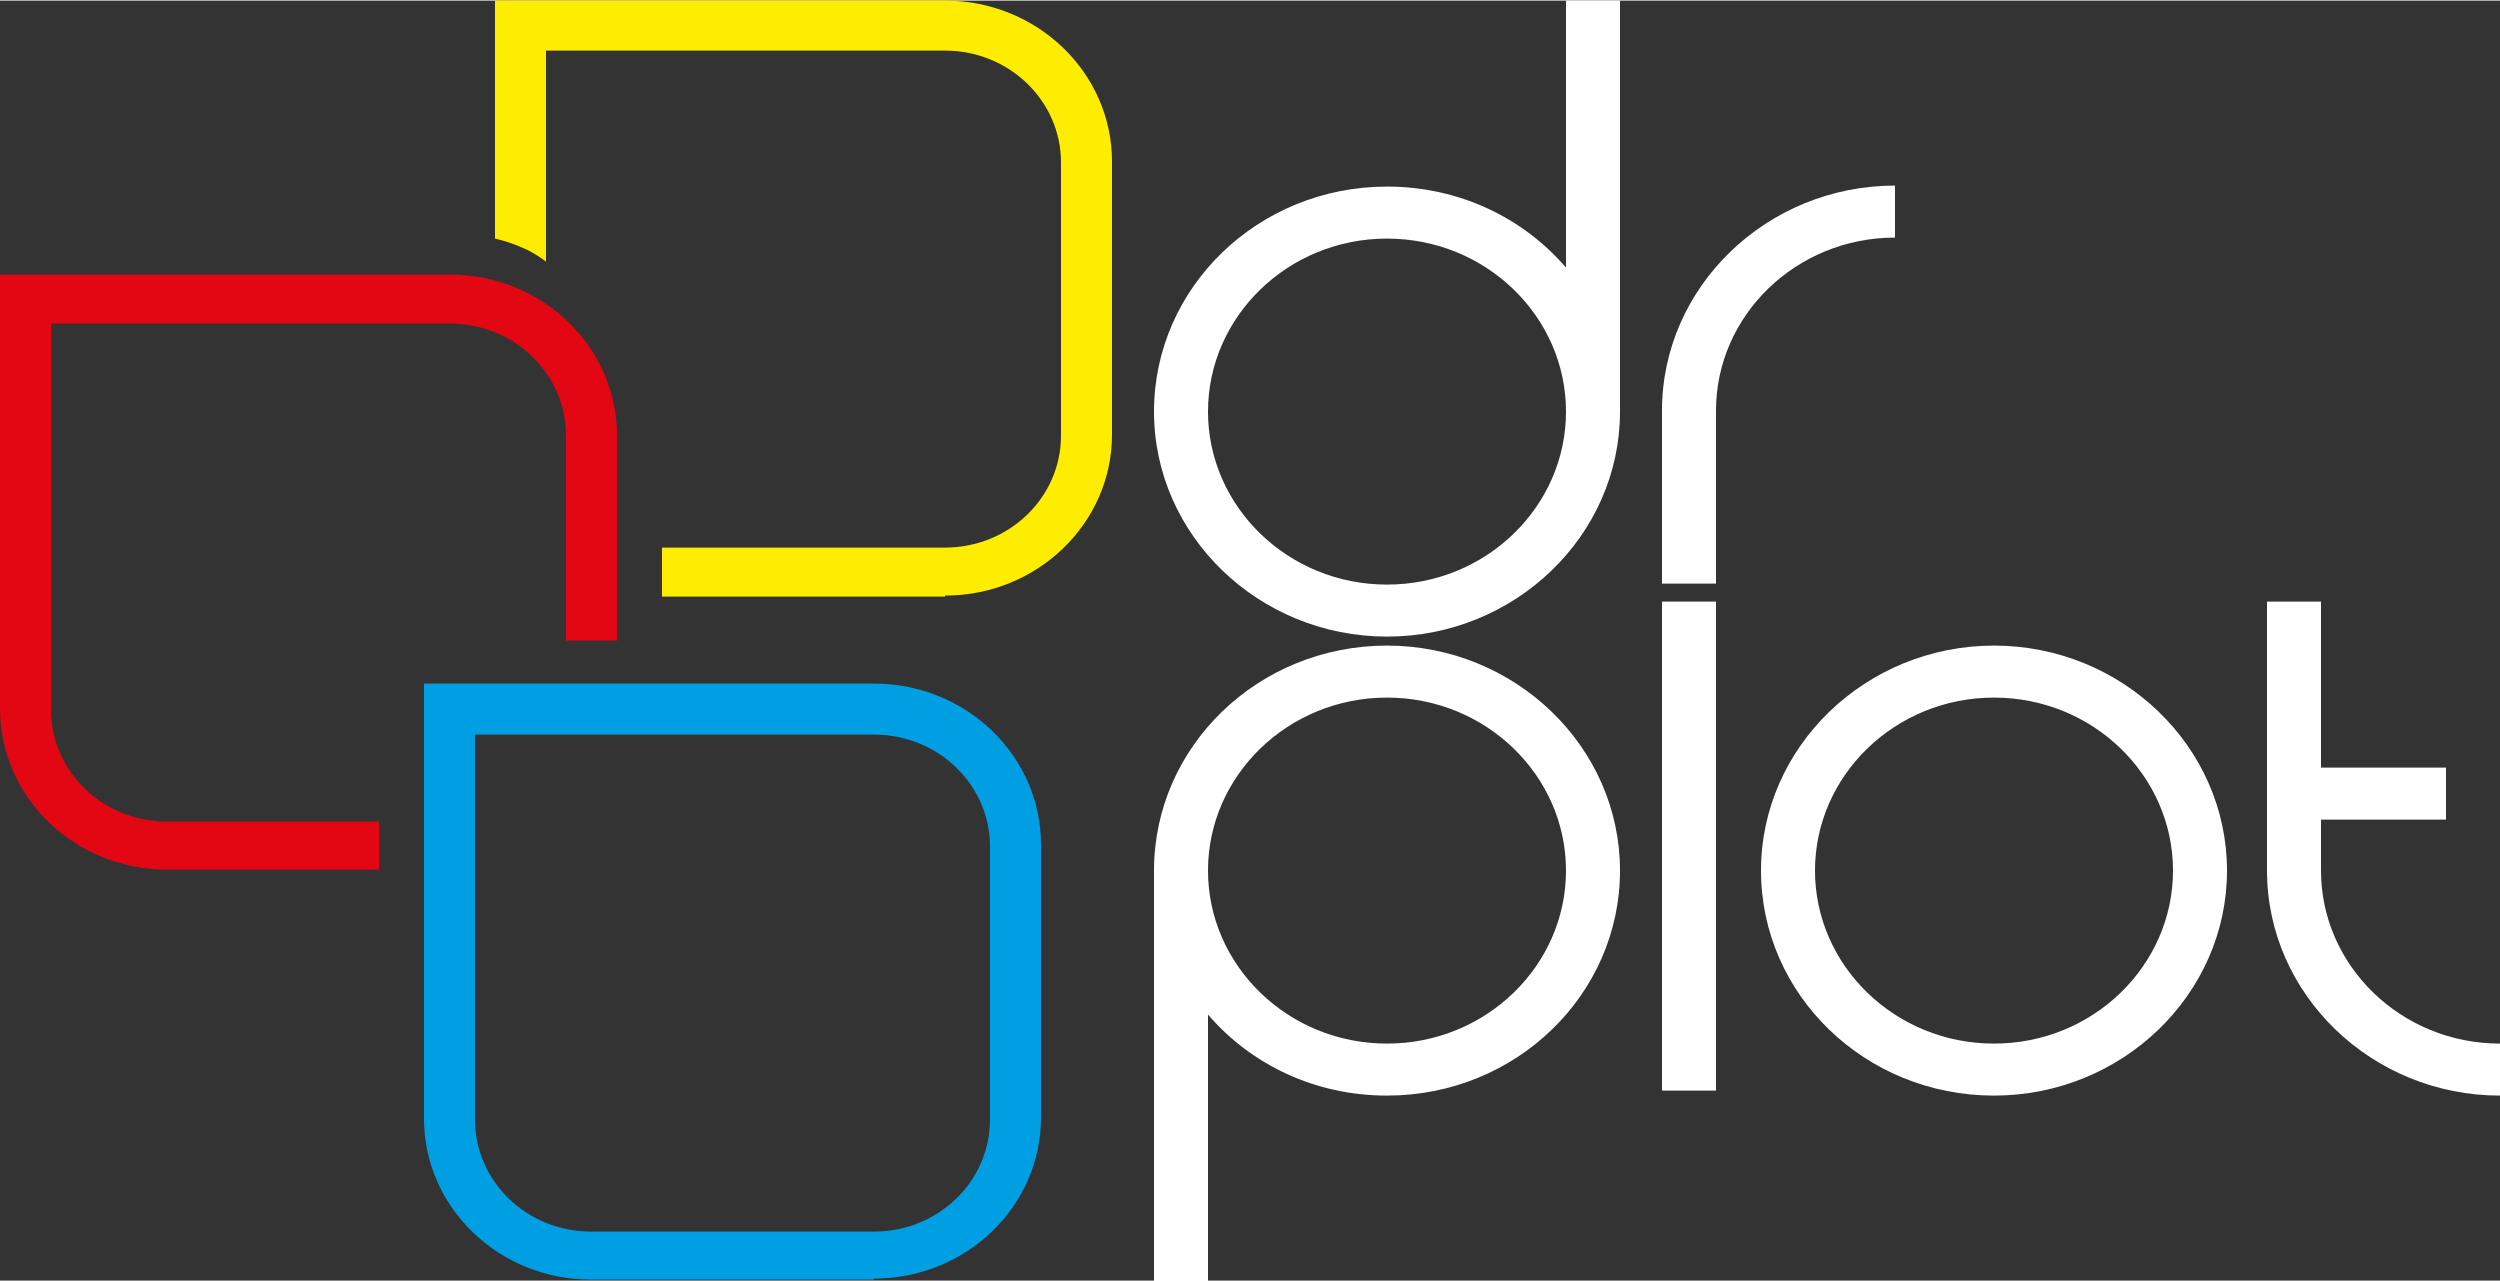<?xml version="1.0" encoding="UTF-8"?>
<svg id="Livello_1" xmlns="http://www.w3.org/2000/svg" width="88.2mm" height="45.2mm" version="1.1" viewBox="0 0 250 128">
  <rect x="0" y="0" width="250" height="128" fill="#333333" stroke="none"/>
  <!-- Generator: Adobe Illustrator 29.2.1, SVG Export Plug-In . SVG Version: 2.1.0 Build 116)  -->
  <defs>
    <style>
      .st0 {
        fill: #009fe3;
      }

      .st1 {
        fill: #fff;
      }

      .st2 {
        fill: none;
      }

      .st3 {
        fill: #e30613;
      }

      .st4 {
        fill: #1d1d1b;
      }

      .st5 {
        fill: gray;
      }

      .st6 {
        fill: #ffed00;
      }
    </style>
  </defs>
  <g>
    <path class="st0" d="M87.4,127.9h-28.3c-9.2,0-16.7-7.2-16.7-16.1v-43.5h45c9.2,0,16.7,7.2,16.7,16.1v27.3c0,8.9-7.5,16.1-16.7,16.1ZM47.5,73.3v38.6c0,6.2,5.2,11.2,11.6,11.2h28.3c6.4,0,11.6-5,11.6-11.2v-27.3c0-6.2-5.2-11.2-11.6-11.2h-39.9Z"/>
    <path class="st3" d="M37.9,86.9h-21.2C7.5,86.9,0,79.7,0,70.8V27.4h45c9.2,0,16.7,7.2,16.7,16.1v20.5h-5.1v-20.5c0-6.2-5.2-11.2-11.6-11.2H5.1v38.6c0,6.2,5.2,11.2,11.6,11.2h21.2v4.9h0s0,0,0,0Z"/>
    <path class="st6" d="M94.5,59.6h-28.3v-4.9h28.3c6.4,0,11.6-5,11.6-11.2v-27.3c0-6.2-5.2-11.2-11.6-11.2h-39.9v21.1s-1.3-1-2.4-1.4c-1.3-.6-2.7-.9-2.7-.9V0h45c9.2,0,16.7,7.2,16.7,16.1v27.3c0,8.9-7.5,16.1-16.7,16.1h0Z"/>
    <g>
      <path class="st1" d="M156.6,0v26.7c-4.3-5-10.7-8.1-17.9-8.1-12.9,0-23.3,10.1-23.3,22.5s10.5,22.5,23.3,22.5,23.3-10.1,23.3-22.5V0h-5.4ZM138.7,58.4c-9.9,0-17.9-7.8-17.9-17.3s8-17.3,17.9-17.3,17.9,7.8,17.9,17.3-8,17.3-17.9,17.3Z"/>
      <path class="st1" d="M138.7,64.5c-12.9,0-23.3,10.1-23.3,22.5v41.1h5.4v-26.7c4.3,5,10.7,8.1,17.9,8.1,12.9,0,23.3-10.1,23.3-22.5s-10.5-22.5-23.3-22.5h0ZM138.7,104.3c-9.9,0-17.9-7.8-17.9-17.3s8-17.3,17.9-17.3,17.9,7.8,17.9,17.3-8,17.3-17.9,17.3Z"/>
      <path class="st1" d="M199.4,109.5c-12.9,0-23.3-10.1-23.3-22.5s10.5-22.5,23.3-22.5,23.3,10.1,23.3,22.5-10.5,22.5-23.3,22.5ZM199.4,69.7c-9.9,0-17.9,7.8-17.9,17.3s8,17.3,17.9,17.3,17.9-7.8,17.9-17.3-8-17.3-17.9-17.3Z"/>
      <path class="st1" d="M171.6,58.3h-5.4v-17.3c0-12.4,10.5-22.5,23.3-22.5v5.2c-9.9,0-17.9,7.8-17.9,17.3v17.3h0Z"/>
      <rect class="st1" x="166.2" y="60.1" width="5.4" height="48.9"/>
      <path class="st1" d="M232.1,87v-5.1h12.5v-5.2h-12.5v-16.6h-5.4v26.9c0,12.4,10.5,22.5,23.3,22.5v-5.2c-9.9,0-17.9-7.8-17.9-17.3h0s0,0,0,0Z"/>
    </g>
  </g>
  <g>
    <g>
      <g>
        <path class="st0" d="M-295.1-67.2h-27.8c-9,0-16.4-7.4-16.4-16.4v-44.2h44.2c9,0,16.4,7.4,16.4,16.4v27.8c0,9-7.4,16.4-16.4,16.4ZM-334.3-122.8v39.2c0,6.3,5.1,11.4,11.4,11.4h27.8c6.3,0,11.4-5.1,11.4-11.4v-27.8c0-6.3-5.1-11.4-11.4-11.4h-39.2Z"/>
        <path class="st3" d="M-343.8-108.9h-20.8c-9,0-16.4-7.4-16.4-16.4v-44.2h44.2c9,0,16.4,7.4,16.4,16.4v20.8h-5v-20.8c0-6.3-5.1-11.4-11.4-11.4h-39.2v39.2c0,6.3,5.1,11.4,11.4,11.4h20.8v5s0,0,0,0Z"/>
        <path class="st6" d="M-288.2-136.7h-27.8v-5h27.8c6.3,0,11.4-5.1,11.4-11.4v-27.8c0-6.3-5.1-11.4-11.4-11.4h-39.2v21.5s-1.3-1-2.4-1.5c-1.2-.6-2.6-.9-2.6-.9v-24.1h44.2c9,0,16.4,7.4,16.4,16.4v27.8c0,9-7.4,16.4-16.4,16.4h0Z"/>
        <g>
          <path class="st4" d="M-227.2-197.2v27.1c-4.2-5-10.5-8.3-17.6-8.3-12.6,0-22.9,10.3-22.9,22.9s10.3,22.9,22.9,22.9,22.9-10.3,22.9-22.9v-41.7h-5.3ZM-244.8-137.9c-9.7,0-17.6-7.9-17.6-17.6s7.9-17.6,17.6-17.6,17.6,7.9,17.6,17.6-7.9,17.6-17.6,17.6h0Z"/>
          <path class="st4" d="M-244.8-131.7c-12.6,0-22.9,10.3-22.9,22.9v41.7h5.3v-27.1c4.2,5,10.5,8.3,17.6,8.3,12.6,0,22.9-10.3,22.9-22.9s-10.3-22.9-22.9-22.9h0ZM-244.8-91.3c-9.7,0-17.6-7.9-17.6-17.6s7.9-17.6,17.6-17.6,17.6,7.9,17.6,17.6-7.9,17.6-17.6,17.6h0Z"/>
          <path class="st4" d="M-185.1-85.9c-12.6,0-22.9-10.3-22.9-22.9s10.3-22.9,22.9-22.9,22.9,10.3,22.9,22.9-10.3,22.9-22.9,22.9h0ZM-185.1-126.4c-9.7,0-17.6,7.9-17.6,17.6s7.9,17.6,17.6,17.6,17.6-7.9,17.6-17.6-7.9-17.6-17.6-17.6h0Z"/>
          <path class="st4" d="M-212.5-137.9h-5.3v-17.6c0-12.6,10.3-22.9,22.9-22.9v5.3c-9.7,0-17.6,7.9-17.6,17.6v17.6h0Z"/>
          <rect class="st4" x="-217.8" y="-136.2" width="5.3" height="49.7"/>
          <path class="st4" d="M-153.1-108.8v-5.2h12.3v-5.3h-12.3v-16.9h-5.3v27.4c0,12.6,10.3,22.9,22.9,22.9v-5.3c-9.7,0-17.6-7.9-17.6-17.6h0Z"/>
        </g>
      </g>
      <g>
        <path class="st5" d="M-335.7-52.7v8.9h-2.2v-8.9h-1.2v-1.9h1.2v-4.1h2.2v4.1h2.2v1.9h-2.2Z"/>
        <path class="st5" d="M-331.4-63.9h2.2v10.7h0c.3-.6.8-1,1.4-1.3.6-.3,1.3-.5,2-.5,1.5,0,2.6.4,3.2,1.2.6.8.9,2,.9,3.5v6.5h-2.2v-6.2c0-1.1-.2-1.8-.5-2.3-.3-.5-1-.8-2-.8s-.9,0-1.2.2c-.3.1-.6.3-.8.5s-.4.5-.5.7c-.1.2-.2.5-.3.9,0,.4,0,.7,0,1,0,.2,0,.6,0,1v5h-2.2v-20.1h0Z"/>
        <path class="st5" d="M-318.7-60.6c.3-.3.7-.4,1.1-.4s.8.1,1.1.4c.3.3.4.6.4,1s-.1.7-.4,1c-.3.3-.7.4-1.1.4s-.8-.1-1.1-.4c-.3-.3-.4-.6-.4-1s.1-.7.4-1ZM-316.5-54.6v10.8h-2.2v-10.8h2.2Z"/>
        <path class="st5" d="M-310.1-54.6v1.5h0c.3-.6.8-1,1.4-1.3.6-.3,1.3-.5,2-.5,1.5,0,2.6.4,3.2,1.2s.9,2,.9,3.5v6.5h-2.2v-6.2c0-1.1-.2-1.8-.5-2.3-.3-.5-1-.8-2-.8s-.9,0-1.2.2c-.3.1-.6.3-.8.5s-.4.5-.5.7c-.1.2-.2.5-.3.9,0,.4,0,.7,0,1,0,.2,0,.6,0,1v5h-2.2v-10.8h2.2,0Z"/>
        <path class="st5" d="M-296.5-63.9v13.3l4.3-4.1h2.9l-4.9,4.5,5.4,6.3h-2.9l-4.1-4.9-.8.7v4.2h-2.2v-20.1h2.2Z"/>
        <path class="st5" d="M-280.6-53.3c1.2-1.1,2.6-1.7,4.3-1.7s3.2.6,4.3,1.7c1.2,1.1,1.8,2.5,1.8,4.1s-.6,3-1.8,4.1c-1.2,1.1-2.6,1.7-4.3,1.7s-3.2-.6-4.3-1.7c-1.2-1.1-1.8-2.5-1.8-4.1s.6-3,1.8-4.1h0ZM-273.5-51.8c-.8-.7-1.7-1.1-2.8-1.1s-2,.4-2.8,1.1c-.8.7-1.2,1.6-1.2,2.7s.4,1.9,1.2,2.7c.8.7,1.7,1.1,2.8,1.1s2-.4,2.8-1.1c.8-.7,1.2-1.6,1.2-2.7s-.4-1.9-1.2-2.7Z"/>
        <path class="st5" d="M-262.4-63.9v2.1c-.7-.3-1.2-.4-1.5-.4s-.5,0-.8.2c-.2.1-.4.3-.5.5,0,.2-.2.4-.2.8,0,.3,0,.6,0,.7,0,.2,0,.4,0,.7v4.7h3v1.9h-3v8.9h-2.2v-8.9h-1v-1.9h1v-5.3c0-2.8,1.2-4.3,3.7-4.3s1.1,0,1.5.3h0Z"/>
        <path class="st5" d="M-244.7-54.6v10.8h-2.2v-1.7h0c-1,1.4-2.3,2.1-3.9,2.1s-3-.6-4-1.7c-1-1.1-1.5-2.5-1.5-4.2s.5-2.9,1.5-4c1-1.1,2.3-1.7,3.9-1.7s3,.7,4,2.1h0v-1.8h2.2,0,0ZM-250.5-45.3c1.2,0,2.1-.4,2.7-1.1.7-.8,1-1.7,1-2.8s-.3-2-1-2.8c-.7-.7-1.6-1.1-2.7-1.1s-2,.4-2.6,1.1c-.7.8-1,1.7-1,2.7s.3,2,1,2.8c.7.8,1.5,1.2,2.6,1.2h0Z"/>
        <path class="st5" d="M-239.6-54.6v1.5h0c.3-.6.8-1,1.4-1.3.6-.3,1.3-.5,2-.5,1.5,0,2.6.4,3.2,1.2.6.8.9,2,.9,3.5v6.5h-2.2v-6.2c0-1.1-.2-1.8-.5-2.3-.3-.5-1-.8-2-.8s-.9,0-1.2.2c-.3.1-.6.3-.8.5s-.4.5-.5.7c-.1.2-.2.5-.3.9,0,.4,0,.7,0,1,0,.2,0,.6,0,1v5h-2.2v-10.8h2.2,0Z"/>
        <path class="st5" d="M-220.5-43.8v-1.7h0c-.5.6-1,1.1-1.7,1.5-.7.4-1.4.6-2.2.6-1.7,0-3-.6-4-1.7-1-1.1-1.5-2.5-1.5-4.2s.5-2.9,1.5-4c1-1.1,2.3-1.7,3.9-1.7s3,.7,4,2.1h0v-11.1h2.2v20.1h-2.2ZM-224.1-45.3c1.2,0,2.1-.4,2.7-1.1.7-.8,1-1.7,1-2.8s-.3-2-1-2.8c-.7-.7-1.6-1.1-2.7-1.1s-2,.4-2.6,1.1c-.7.8-1,1.7-1,2.7s.3,2,1,2.8c.7.8,1.5,1.2,2.6,1.2h0Z"/>
        <path class="st5" d="M-206.2-54.6v1.4h0c.3-.5.8-.9,1.3-1.2.5-.3,1.1-.5,1.7-.5,1.4,0,2.5.6,3.3,1.9.4-.6.9-1.1,1.5-1.4.6-.3,1.3-.5,2-.5,2.5,0,3.8,1.6,3.8,4.7v6.5h-2.2v-6.1c0-.4,0-.8,0-1.1,0-.3-.1-.6-.3-1-.1-.3-.4-.6-.7-.8-.3-.2-.7-.3-1.1-.3s-.8,0-1.2.3c-.3.2-.6.4-.7.6-.2.3-.3.6-.4,1,0,.4-.2.7-.2,1,0,.3,0,.7,0,1.1v5.3h-2.2v-5.7c0-.4,0-.7,0-.9,0-.2,0-.6-.1-.9,0-.4-.2-.7-.3-.9-.1-.2-.3-.4-.6-.6-.3-.2-.6-.3-1-.3-.6,0-1,.1-1.4.4-.4.2-.6.6-.8,1-.2.4-.3.9-.3,1.2,0,.4,0,.8,0,1.4v5.3h-2.2v-10.8h2.2s0,0,0,0Z"/>
        <path class="st5" d="M-178.8-54.6v10.8h-2.2v-1.7h0c-1,1.4-2.3,2.1-3.9,2.1s-3-.6-4-1.7c-1-1.1-1.5-2.5-1.5-4.2s.5-2.9,1.5-4c1-1.1,2.3-1.7,3.9-1.7s3,.7,4,2.1h0v-1.8h2.2,0ZM-184.6-45.3c1.2,0,2.1-.4,2.7-1.1.7-.8,1-1.7,1-2.8s-.3-2-1-2.8c-.7-.7-1.6-1.1-2.7-1.1s-2,.4-2.6,1.1c-.7.8-1,1.7-1,2.7s.3,2,1,2.8,1.5,1.2,2.6,1.2h0Z"/>
        <path class="st5" d="M-173.6-63.9v13.3l4.3-4.1h2.9l-4.9,4.5,5.4,6.3h-2.9l-4.1-4.9-.8.7v4.2h-2.2v-20.1h2.2Z"/>
        <path class="st5" d="M-154.5-48.9h-8.7c0,1,.3,1.8,1,2.5.6.7,1.5,1.1,2.5,1.1s1.5-.2,2-.5c.5-.3,1-.9,1.5-1.6l1.9,1c-.5.9-1.3,1.7-2.2,2.2-.9.5-2,.8-3.1.8-1.7,0-3.1-.5-4.1-1.6-1-1.1-1.5-2.4-1.5-4.1s.5-3.1,1.4-4.2c1-1.1,2.3-1.6,4.1-1.6s3.1.5,4,1.6c.9,1.1,1.4,2.5,1.4,4.2v.3h0ZM-163.1-50.4h6.4c-.1-.8-.5-1.5-1-2-.6-.5-1.3-.7-2.1-.7s-1.6.3-2.2.8c-.6.5-1,1.2-1.1,1.9h0Z"/>
        <path class="st5" d="M-145.9-60.6c.3-.3.7-.4,1.1-.4s.8.1,1.1.4c.3.3.4.6.4,1s-.1.7-.4,1c-.3.3-.7.4-1.1.4s-.8-.1-1.1-.4c-.3-.3-.4-.6-.4-1s.1-.7.4-1ZM-143.7-54.6v10.8h-2.2v-10.8h2.2Z"/>
        <path class="st5" d="M-137.6-52.7v8.9h-2.2v-8.9h-1.2v-1.9h1.2v-4.1h2.2v4.1h2.2v1.9h-2.2Z"/>
      </g>
    </g>
    <rect class="st2" x="-400" y="-216.7" width="283.5" height="191.9"/>
  </g>
</svg>